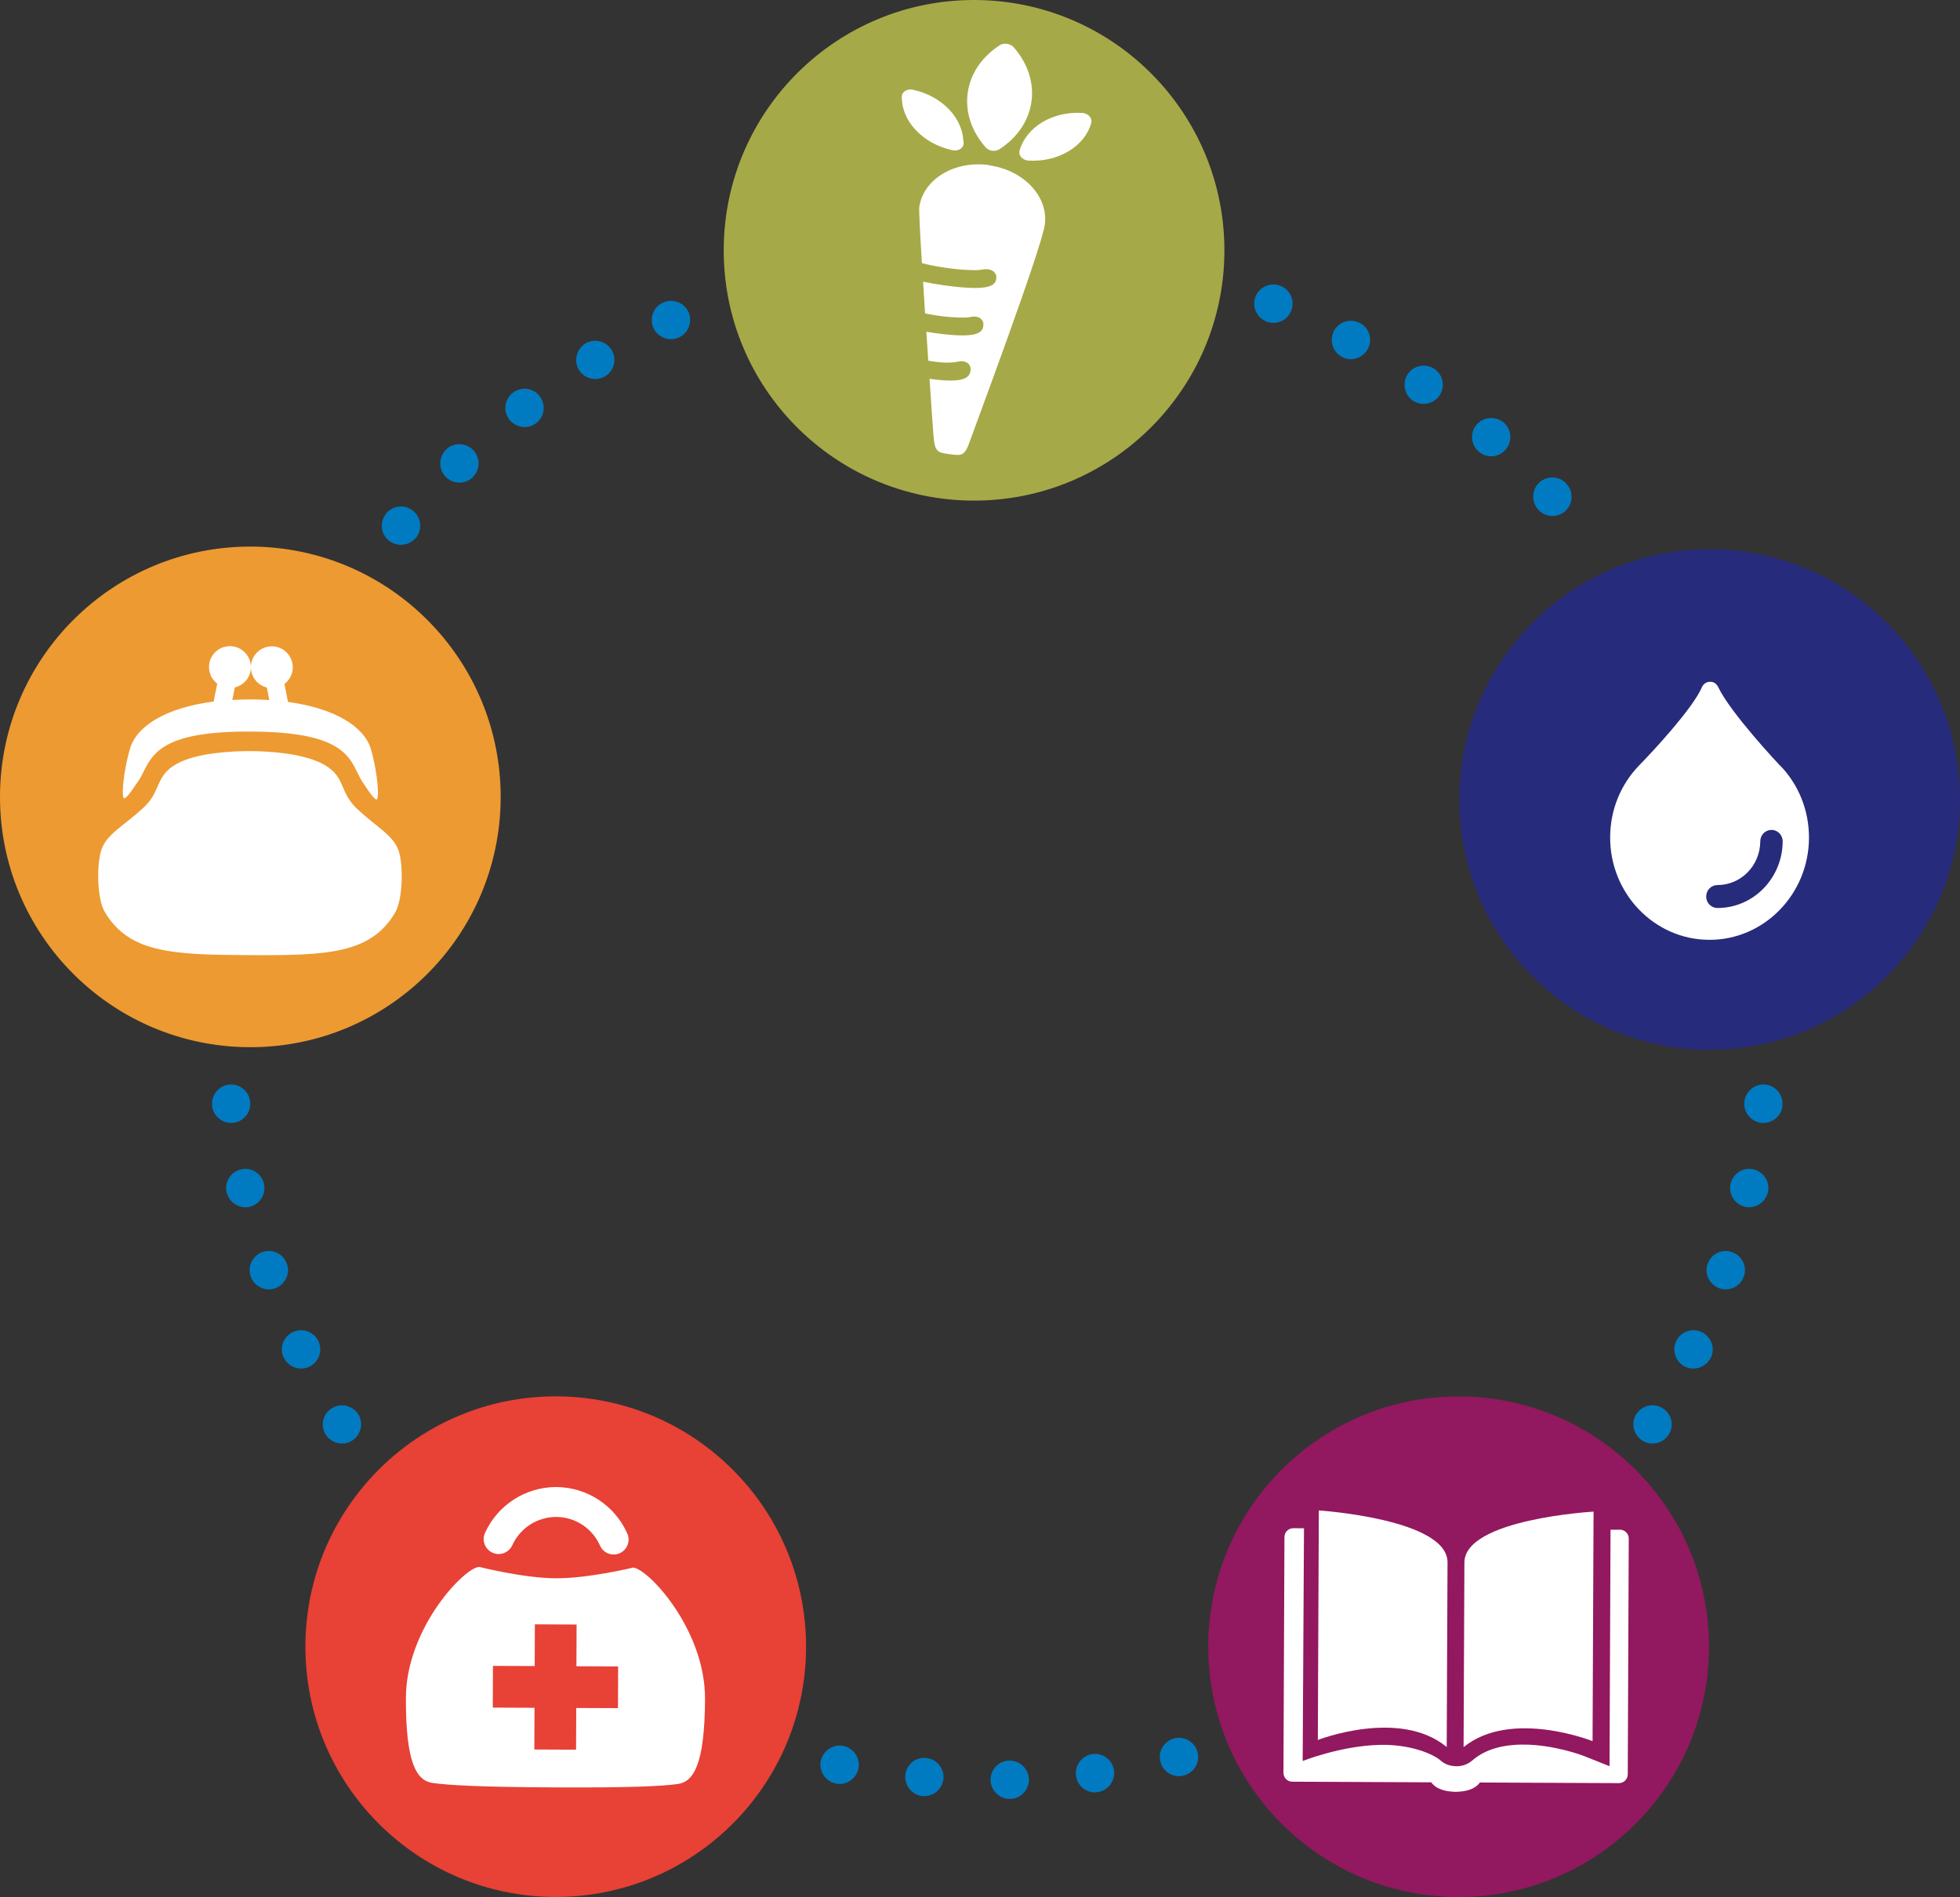 <?xml version="1.0" encoding="UTF-8"?>
<svg id="Ebene_1" data-name="Ebene 1" xmlns="http://www.w3.org/2000/svg" viewBox="0 0 216.09 209.18">
  <rect x="0" y="0" width="216.09" height="209.18" fill="#333333" stroke="none"/>
  <path d="M27.58,121.47c-.13-1.16-1.17-1.99-2.32-1.88-1.16.13-2,1.18-1.87,2.34,0,.15.04.32.09.46.32.92,1.24,1.52,2.23,1.42,1.16-.13,2.01-1.18,1.87-2.34" fill="#007bc2"/>
  <path d="M31.63,139.37c-.38-1.12-1.59-1.69-2.68-1.31-1.1.38-1.7,1.57-1.31,2.69.38,1.1,1.59,1.69,2.69,1.31,1.09-.4,1.69-1.58,1.31-2.69" fill="#007bc2"/>
  <path d="M35.1,147.88c-.5-1.06-1.77-1.49-2.82-.99-.98.47-1.44,1.59-1.1,2.59.03.08.08.16.1.21.5,1.05,1.77,1.51,2.83,1.01,1.05-.52,1.49-1.76.99-2.82" fill="#007bc2"/>
  <path d="M29.1,130.53c-.26-1.14-1.38-1.85-2.51-1.59-1.14.26-1.85,1.37-1.61,2.52.03.08.04.14.08.22.34,1,1.4,1.62,2.46,1.39,1.13-.28,1.84-1.39,1.58-2.53" fill="#007bc2"/>
  <path d="M39.5,155.95c-.63-.98-1.93-1.3-2.91-.67-.85.52-1.21,1.56-.89,2.47.05.16.12.29.21.44v-.02c.61.99,1.92,1.3,2.9.69.99-.63,1.3-1.92.69-2.92" fill="#007bc2"/>
  <path d="M192.32,121.47c.13-1.16,1.17-1.99,2.32-1.88,1.16.13,2,1.18,1.87,2.34,0,.15-.04.32-.09.46-.32.92-1.24,1.52-2.23,1.42-1.16-.13-2.01-1.18-1.87-2.34" fill="#007bc2"/>
  <path d="M188.27,139.37c.38-1.12,1.59-1.69,2.68-1.31,1.1.38,1.7,1.57,1.31,2.69-.38,1.1-1.59,1.69-2.69,1.31-1.09-.4-1.69-1.58-1.31-2.69" fill="#007bc2"/>
  <path d="M184.8,147.88c.5-1.06,1.77-1.49,2.82-.99.98.47,1.44,1.59,1.1,2.59-.03.08-.08.16-.1.21-.5,1.05-1.77,1.51-2.83,1.01-1.05-.52-1.49-1.76-.99-2.82" fill="#007bc2"/>
  <path d="M190.8,130.53c.26-1.14,1.38-1.85,2.51-1.59,1.14.26,1.85,1.37,1.61,2.52-.03.08-.04.14-.08.22-.34,1-1.4,1.62-2.46,1.39-1.13-.28-1.84-1.39-1.58-2.53" fill="#007bc2"/>
  <path d="M180.39,155.95c.63-.98,1.93-1.3,2.91-.67.85.52,1.21,1.56.89,2.47-.05.16-.12.29-.21.44v-.02c-.61.99-1.92,1.3-2.9.69-.99-.63-1.3-1.92-.69-2.92" fill="#007bc2"/>
  <path d="M92.99,192.52c-1.15-.23-2.25.52-2.5,1.64-.23,1.14.52,2.27,1.66,2.5.15.04.32.06.46.05.97-.02,1.82-.72,2.03-1.69.23-1.15-.51-2.27-1.66-2.5" fill="#007bc2"/>
  <path d="M111.28,194.13c-1.18.03-2.09,1-2.07,2.16.03,1.16.98,2.09,2.16,2.07,1.16-.02,2.09-1,2.07-2.16-.04-1.16-.99-2.09-2.16-2.06" fill="#007bc2"/>
  <path d="M120.44,193.42c-1.16.15-1.96,1.23-1.81,2.39.15,1.07,1.08,1.86,2.13,1.83.08,0,.17-.03.23-.03,1.16-.15,1.98-1.22,1.83-2.39-.17-1.16-1.22-1.96-2.39-1.81" fill="#007bc2"/>
  <path d="M102.09,193.84c-1.17-.1-2.18.75-2.28,1.91-.1,1.16.74,2.18,1.91,2.3.08,0,.15,0,.23,0,1.06-.02,1.97-.85,2.07-1.93.08-1.16-.77-2.18-1.93-2.28" fill="#007bc2"/>
  <path d="M129.47,191.68c-1.14.3-1.83,1.44-1.53,2.57.23.97,1.11,1.62,2.08,1.6.17,0,.32-.03.49-.07h-.02c1.14-.28,1.83-1.43,1.55-2.55-.3-1.13-1.43-1.83-2.57-1.55" fill="#007bc2"/>
  <path d="M169.6,56.21c.79.86,2.12.91,2.98.14.86-.79.92-2.14.12-3-.1-.12-.22-.24-.34-.32-.8-.56-1.9-.49-2.64.17-.86.79-.92,2.14-.12,3" fill="#007bc2"/>
  <path d="M155.75,44.16c.97.67,2.28.42,2.94-.53.66-.95.44-2.27-.53-2.94-.96-.66-2.28-.42-2.94.54-.65.96-.42,2.27.53,2.94" fill="#007bc2"/>
  <path d="M147.93,39.35c1.03.56,2.31.16,2.87-.87.51-.96.22-2.13-.65-2.74-.07-.05-.15-.08-.2-.11-1.03-.56-2.33-.18-2.88.86-.54,1.04-.16,2.3.87,2.86" fill="#007bc2"/>
  <path d="M163.02,49.79c.88.77,2.2.68,2.97-.21.77-.88.68-2.2-.19-2.98-.07-.05-.12-.08-.19-.13-.87-.6-2.09-.47-2.81.34-.75.89-.66,2.21.22,2.98" fill="#007bc2"/>
  <path d="M139.6,35.45c1.09.43,2.32-.09,2.75-1.18.38-.92.05-1.97-.75-2.52-.14-.1-.27-.16-.43-.23h.01c-1.08-.43-2.32.1-2.75,1.16-.43,1.09.09,2.32,1.17,2.76" fill="#007bc2"/>
  <path d="M74.85,37.21c1.06-.49,1.52-1.74,1.06-2.8-.49-1.06-1.75-1.53-2.81-1.04-.14.06-.29.14-.41.23-.77.59-1.05,1.65-.65,2.56.49,1.06,1.75,1.54,2.81,1.05" fill="#007bc2"/>
  <path d="M59.11,46.66c.94-.71,1.1-2.04.4-2.96-.7-.93-2.02-1.12-2.96-.4-.93.71-1.11,2.04-.4,2.96.72.91,2.03,1.11,2.96.4" fill="#007bc2"/>
  <path d="M52.11,52.62c.85-.81.87-2.15.06-2.99-.75-.78-1.96-.87-2.8-.23-.07.05-.12.12-.17.16-.85.8-.88,2.16-.07,3.01.82.84,2.14.87,2.99.06" fill="#007bc2"/>
  <path d="M66.71,41.49c1-.6,1.33-1.89.73-2.88-.6-1-1.89-1.33-2.9-.74-.07.05-.12.09-.18.14-.84.63-1.1,1.84-.54,2.77.62.99,1.9,1.31,2.9.71" fill="#007bc2"/>
  <path d="M45.84,59.33c.74-.91.63-2.24-.28-2.98-.76-.65-1.85-.66-2.63-.07-.14.1-.24.21-.35.34h.01c-.75.89-.63,2.23.25,2.96.91.74,2.23.64,2.99-.26" fill="#007bc2"/>
  <path d="M55.2,87.99c-.07,15.25-12.48,27.55-27.72,27.48C12.23,115.4-.07,102.99,0,87.75c.07-15.24,12.48-27.55,27.72-27.48,15.24.07,27.54,12.48,27.48,27.72" fill="#ed9a32"/>
  <path d="M41.58,88.12c-.19.16-.61-.37-1.62-1.9-1.37-2.08-1.05-5.5-12.13-5.55h-.39c-11.08-.05-10.78,3.38-12.18,5.44-1.02,1.52-1.45,2.04-1.64,1.88-.29-.82.26-4.03.75-5.55.81-2.51,4.11-4.43,9.18-5.08l.4-1.98c-.55-.42-.91-1.08-.91-1.83,0-1.27,1.04-2.31,2.32-2.3s2.3,1.05,2.3,2.32c0,1.09-.76,1.99-1.77,2.23l-.28,1.38c.66-.04,1.34-.06,2.04-.06.71,0,1.38.03,2.04.07l-.27-1.38c-1.01-.25-1.76-1.16-1.76-2.24,0-1.27,1.04-2.31,2.32-2.3,1.27,0,2.3,1.05,2.3,2.32,0,.75-.37,1.41-.92,1.83l.39,1.98c5.06.69,8.34,2.64,9.13,5.16.48,1.53,1,4.74.7,5.56" fill="#fff"/>
  <path d="M27.62,82.82c-2.14,0-5.93.19-8.12,1.4-2.44,1.35-1.67,2.98-3.69,4.85-2.13,1.97-3.99,2.86-4.61,4.57-.54,1.48-.55,5.36.34,6.89,2.66,4.55,7.45,4.75,15.98,4.79,8.53.04,13.32-.13,16.02-4.65.91-1.52.93-5.4.4-6.89-.61-1.71-2.45-2.6-4.57-4.59-2.01-1.89-1.22-3.51-3.65-4.88-2.17-1.23-5.97-1.48-8.11-1.49" fill="#fff"/>
  <path d="M134.99,27.72c-.07,15.25-12.48,27.55-27.72,27.48-15.25-.07-27.55-12.47-27.48-27.72C79.86,12.24,92.27-.07,107.51,0c15.24.07,27.54,12.48,27.48,27.72" fill="#a6a947"/>
  <path d="M109.03,18.2c-3.81-.52-7.25,1.56-7.68,4.65-.04.32.08,2.84.29,6.16.58.16,1.52.37,2.84.55,1.8.25,3.08.24,3.4.22.31-.02.69-.13,1.03-.09.66.09,1,.5.93,1.03-.1.72-.62,1.44-5.62.76-.99-.14-1.79-.28-2.45-.42.07,1.13.15,2.31.22,3.5.43.09.92.18,1.51.26,1.65.23,2.83.21,3.12.19.29-.02.64-.14.95-.1.6.08.91.49.84,1.02-.1.72-.59,1.44-5.17.82-.41-.06-.77-.11-1.11-.17.07,1.09.14,2.16.21,3.19.16.03.3.05.48.08,1.65.23,2.1.11,2.39.09.29-.02.64-.14.95-.1.6.08.91.48.84,1.02-.1.72-.58,1.45-4.44.92-.03,0-.05,0-.08-.01.23,3.48.42,6.09.43,6.21.15,1.87.43,1.91,1.78,2.1,1.35.18,1.68.23,2.27-1.52.2-.6,7.87-21.11,8.23-23.79.42-3.09-2.33-6.02-6.14-6.54M113.3,17.7c-.27-.04-.52-.16-.69-.34-.2-.21-.27-.47-.21-.72.34-1.26,1.22-2.37,2.47-3.14,1.28-.77,2.81-1.14,4.44-1.05.31.01.61.15.8.36.19.21.27.47.21.72-.34,1.26-1.23,2.38-2.48,3.13-1.27.77-2.81,1.14-4.43,1.05-.04,0-.07,0-.11-.01M105.06,16.57s-.07-.01-.11-.02c-1.59-.36-2.97-1.12-3.99-2.21-1.01-1.07-1.55-2.38-1.54-3.68,0-.25.14-.49.39-.64.24-.15.56-.2.87-.12,1.59.35,2.97,1.12,3.99,2.2.95,1.01,1.49,2.23,1.54,3.46.03.1.05.21.03.32-.06.46-.58.8-1.16.69,0,0-.01,0-.01,0M109.4,16.63c-.28-.04-.54-.17-.72-.37-1.57-1.77-2.28-3.91-1.99-6.02.29-2.11,1.55-3.97,3.54-5.26.43-.28,1.15-.18,1.5.2,1.57,1.77,2.28,3.91,1.99,6.02-.29,2.09-1.53,3.95-3.51,5.24-.07.05-.15.09-.23.12-.19.07-.39.09-.59.06" fill="#fff"/>
  <path d="M216.09,88.28c-.07,15.25-12.48,27.55-27.72,27.48-15.25-.07-27.55-12.47-27.48-27.72.07-15.24,12.48-27.55,27.72-27.48,15.24.07,27.54,12.48,27.48,27.72" fill="#272b7b"/>
  <path d="M189.34,100.12c-.68,0-1.24-.57-1.23-1.27,0-.7.56-1.26,1.24-1.26,2.59.01,4.71-2.15,4.72-4.82,0-.7.56-1.26,1.24-1.26.68,0,1.23.57,1.23,1.27-.02,4.06-3.25,7.36-7.2,7.34M196.23,84.4s-5.42-5.74-6.8-8.64c-.17-.36-.51-.61-.91-.58-.39,0-.74.24-.89.61-1,2.31-5.3,6.96-6.87,8.56-.01.01-.02.03-.04.04-2.05,2.12-3.19,4.92-3.2,7.92-.03,6.21,4.87,11.3,10.91,11.32,6.04.03,10.98-5.01,11.01-11.23.01-3.02-1.12-5.86-3.19-8" fill="#fff"/>
  <path d="M88.87,181.69c-.07,15.25-12.48,27.55-27.72,27.48-15.25-.07-27.55-12.48-27.48-27.72.07-15.24,12.47-27.55,27.72-27.48,15.24.07,27.54,12.48,27.48,27.72" fill="#e84136"/>
  <path d="M54.3,171.21c.83.38,1.8,0,2.18-.82.86-1.9,2.76-3.13,4.85-3.12,2.08,0,3.98,1.25,4.82,3.16.27.61.87.98,1.5.98.22,0,.45-.04.67-.14.83-.37,1.21-1.34.84-2.17-1.37-3.1-4.44-5.11-7.82-5.13-3.38-.01-6.47,1.97-7.87,5.06-.38.83,0,1.8.82,2.18M68.13,188.35l-4.6-.02-.02,4.6-4.6-.02.02-4.6-4.6-.02.02-4.6,4.6.02.02-4.6,4.6.02-.02,4.6,4.6.02-.02,4.6ZM69.77,172.86s-4.96,1.2-8.47,1.17h0c-3.5,0-8.45-1.25-8.45-1.25-1.6,0-8.06,6.72-8.1,14.41-.03,7.35,1.23,9.17,2.95,9.41,1.72.24,4.95.45,13.5.49,8.54.04,11.78-.14,13.5-.37,1.72-.23,3-2.04,3.03-9.39.03-7.69-6.36-14.47-7.97-14.48" fill="#fff"/>
  <path d="M188.42,181.7c-.07,15.24-12.48,27.55-27.73,27.48-15.24-.07-27.54-12.48-27.48-27.72.07-15.25,12.48-27.55,27.72-27.48,15.25.07,27.55,12.48,27.49,27.72" fill="#92185f"/>
  <path d="M178.6,168.68l-3.57-.02-14.31,12.86-.18-.17-.18.17-14.2-12.99-3.57-.02c-.54,0-.98.43-.98.97l-.11,26c0,.54.43.98.97.98l15.32.07c.59.79,1.59,1.02,2.68,1.05,1.09-.02,2.1-.24,2.69-1.03l15.32.07c.54,0,.98-.43.98-.97l.11-26c0-.54-.43-.97-.97-.98" fill="#fff"/>
  <path d="M159.53,193.48c-.14-.12-.3-.25-.3-.25-1.5-1.24-3.55-1.88-6.09-1.89-3.65-.02-6.99,1.27-7.02,1.28l-1.5.59.12-28.09,1.16.08c2.26.15,12.47,1.04,14.76,5.1,2.32-4.04,12.55-4.84,14.8-4.97l1.17-.07-.12,28.08-1.5-.6s-3.37-1.33-7.01-1.34c-2.55-.01-4.6.61-6.11,1.83,0,0-.1.09-.3.25-.54.42-1.51.42-2.06,0" fill="#92185f"/>
  <path d="M153.14,190.4c2.77.01,5.02.72,6.69,2.1.01.01.16.13.29.24.07.05.22.11.43.12.22,0,.39-.06.46-.12.15-.11.23-.18.24-.2,1.72-1.4,3.98-2.09,6.75-2.08,3.64.02,6.97,1.26,7.34,1.4l.22.09.11-25.69h-.16c-5.46.32-12.41,1.68-14.04,4.51l-.83,1.44-.81-1.45c-1.6-2.85-8.54-4.27-14-4.62h-.16s-.11,25.68-.11,25.68l.21-.08c.38-.14,3.69-1.36,7.37-1.34M160.54,194.75c-.61,0-1.18-.19-1.6-.53-.16-.13-.33-.27-.33-.27-1.2-.82-3.56-1.61-6.47-1.55-4.33.1-8.52,1.78-8.52,1.78l.17-30.06,2.17.14c2.75.18,11.34,1.01,14.7,4.5,3.4-3.46,11.99-4.22,14.75-4.37l2.17-.12-.13,30.48-2.79-1.11c-.33-.13-3.37-1.26-6.67-1.27-2.32-.01-4.17.53-5.5,1.61,0,0-.12.11-.34.27-.43.33-1,.51-1.61.51" fill="#92185f"/>
  <path d="M159.5,192.64c-5.19-4.3-14.21-.78-14.21-.78l.11-25.31s14.21.93,14.19,5.73l-.09,20.35Z" fill="#fff"/>
  <path d="M161.36,192.65c5.23-4.25,14.22-.66,14.22-.66l.11-25.31s-14.22.81-14.24,5.61l-.09,20.35Z" fill="#fff"/>
</svg>